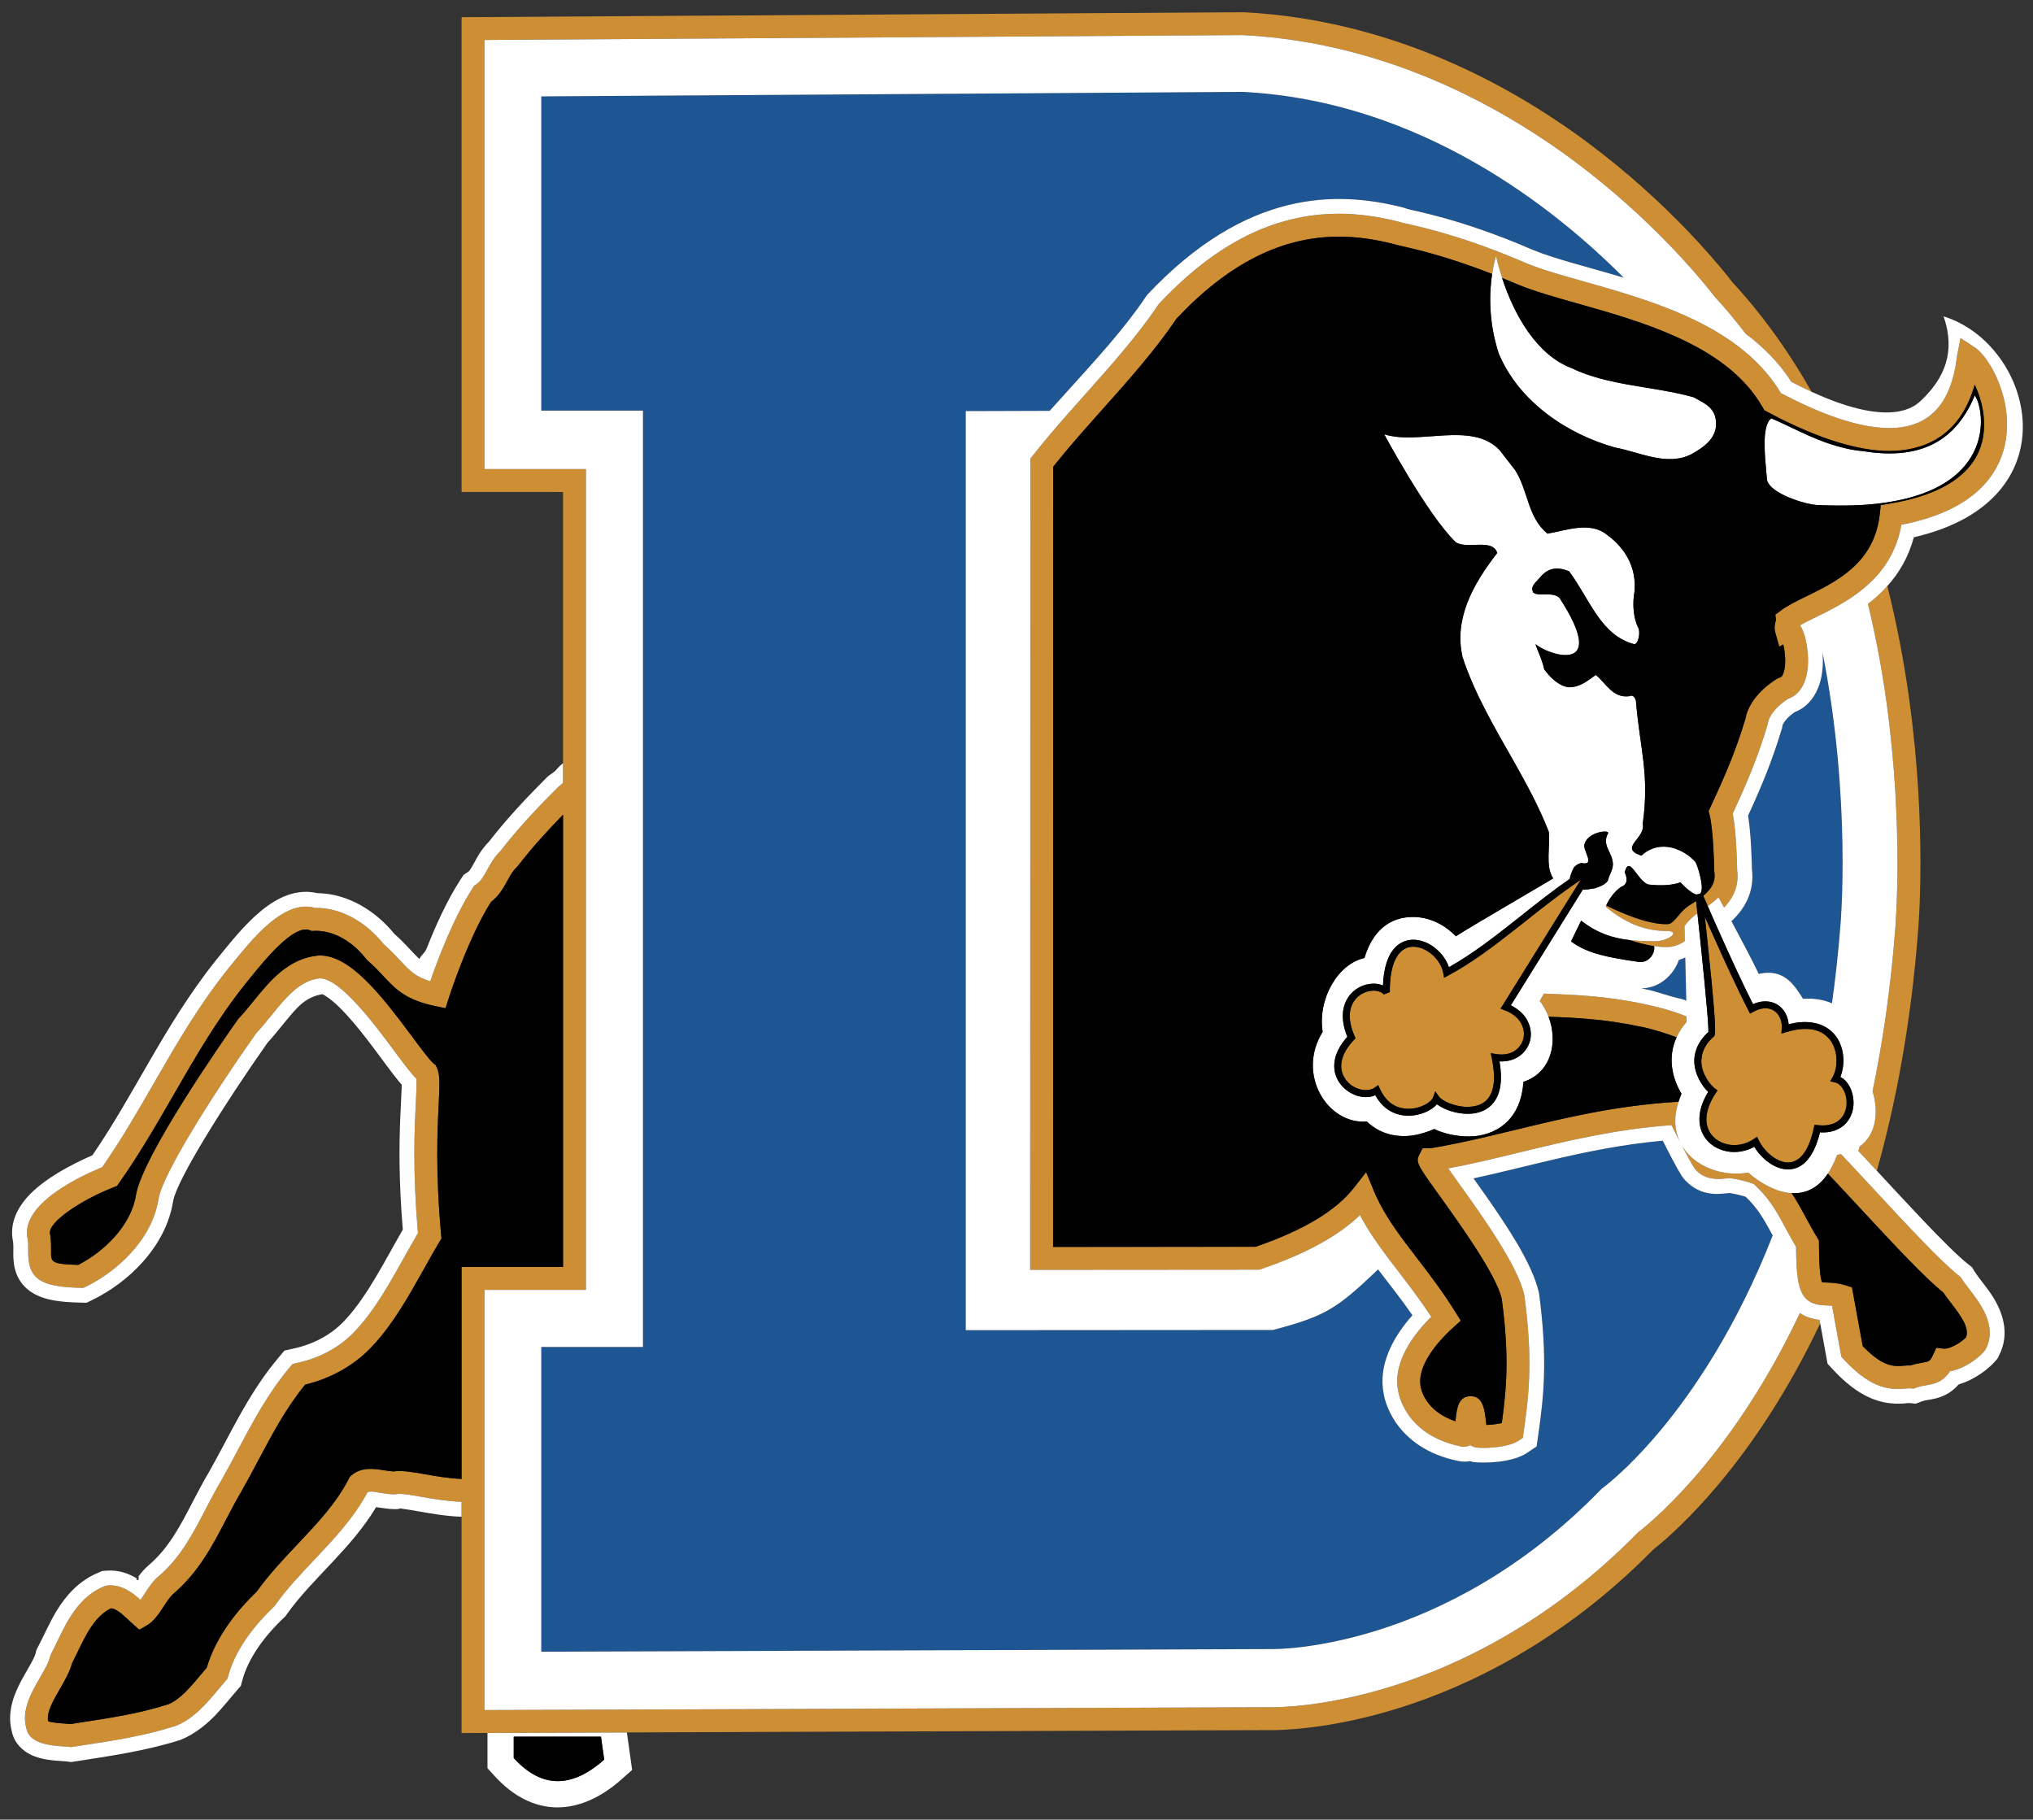 <?xml version="1.0" encoding="utf-8"?>
<!-- Generator: Adobe Illustrator 17.0.0, SVG Export Plug-In . SVG Version: 6.00 Build 0)  -->
<!DOCTYPE svg PUBLIC "-//W3C//DTD SVG 1.1//EN" "http://www.w3.org/Graphics/SVG/1.1/DTD/svg11.dtd">
<svg version="1.1" id="Layer_1" xmlns="http://www.w3.org/2000/svg" xmlns:xlink="http://www.w3.org/1999/xlink" x="0px" y="0px"
	 width="200px" height="179px" viewBox="0 0 200 179" style="enable-background:new 0 0 200 179;" xml:space="preserve">
<rect x="0" y="0" width="200" height="179" fill="#333333" stroke="none"/>
<path id="color2" style="fill:#1E5593;" d="M173.663,120.223c0.25,0.428,0.487,0.865,0.732,1.318
	c-7.051,17.965-16.832,24.917-16.832,24.917c-15.56,16.08-32.362,15.767-32.362,15.767l-71.951,0.26v-16.133v-2.449v-11.393h0.622
	h1.456h7.924v-2.698v-1.454v-1.126v-1.126V73.141v-1.43v-1.396v-1.772V40.397H53.251V9.484l69.01-0.445
	c17.546,0.887,30.798,11.557,37.473,18.276c-3.44-1.034-6.683-1.807-8.936-2.732c-7.372-3.191-11.871-3.838-12.425-4.059
	l-0.318-0.104c-6.587-1.684-15.479-1.762-25.204,8.588l-0.119,0.175c-1.075,1.599-2.279,3.117-3.545,4.6
	c-1.314,1.542-2.689,3.048-4.054,4.563c-0.645,0.715-1.262,1.401-1.871,2.069l-8.255,0.026v90.414l30.226-0.02
	c5.098-1.349,6.224-2.024,10.337-5.956c0.013,0.017,0.029,0.037,0.04,0.054c1.054,1.379,2.199,2.805,3.34,4.451
	c-2.02,2.276-3.38,4.979-2.822,7.765c0.032,0.181,0.1,0.497,0.237,0.898c0.184,0.542,0.497,1.25,1.025,1.996
	c1.099,1.542,2.988,3.052,6.051,3.675c0.37,0.081,0.785,0.101,1.195,0.02c0.115,0.044,0.217,0.071,0.294,0.088
	c1.035,0.13,3.813,0.086,5.275-0.889l0.961-0.641l0.165-1.144c0.544-3.814,0.936-7.429,0.076-13.929
	c-0.317-1.494-1.221-3.311-2.118-4.837c-0.922-1.566-2.053-3.243-3.123-4.768l-1.205-1.696c2.538-0.55,5.1-1.208,7.776-1.833
	c3.353-0.786,6.9-1.518,10.843-1.875c0.598,1.188,1.393,2.731,1.86,3.461l0.248,0.328c1.051,1.183,2.284,1.477,3.336,1.45
	c0.294-0.007,0.831-0.061,1.15-0.092c0.316,0.051,0.849,0.16,1.32,0.299l0.246,0.075
	C172.593,118.552,173.14,119.329,173.663,120.223z M165.429,98.274c0.144,0.029,0.3,0.093,0.462,0.172
	c-0.028-1.256-0.066-2.859-0.1-4.256c-0.2,0.09-0.402,0.181-0.63,0.249l-0.096,0.242c-0.459,1.153-1.728,2.532-3.599,2.548
	l0.465,0.096C162.759,97.461,164.141,98.005,165.429,98.274z M179.292,64.175c0.002,0.019,0.006,0.039,0.007,0.058
	c0.067,0.9,0.036,2.018-0.298,3.06c-0.3,0.934-0.997,2.205-2.447,2.77c-0.778,0.522-1.17,1.11-1.205,1.344l-0.025,0.178
	c-1,3.327-2.035,5.783-3.351,8.647c0.161,1.011,0.245,2.172,0.295,3.067c0.054,0.983,0.077,1.83,0.082,2.168
	c0.278,2.328-0.759,3.983-2.016,5.158c0.91,1.692,2.076,3.898,2.686,5.185c2.591-0.591,3.561,1.243,4.358,2.445
	c1.124-0.071,2.06,0.107,2.846,0.445c0.343-2.463,0.629-5.031,0.836-7.72C181.06,90.979,182.161,78.667,179.292,64.175z"/>
<path id="color1" style="fill:#CE8E34;" d="M178.074,129.651c-0.345-0.106-0.662-0.246-0.946-0.442
	c-0.02-0.015-0.036-0.031-0.055-0.046c-6.311,13.354-13.731,19.862-15.915,21.582l-0.108,0.097
	c-8.744,8.913-17.858,13.075-23.963,14.995c-2.865,0.905-5.711,1.533-8.457,1.869c-1.814,0.221-3.025,0.244-3.462,0.244
	l-0.222-0.002l-77.285,0.28v-19.125v-1.48v-1.122v-1.158v-18.448h3.959h6.025v-0.789V78.031V76.51v-1.518v-1.954V46.144
	l-9.984-0.001V3.932l74.588-0.479c14.906,0.756,26.772,7.776,34.102,13.532c3.281,2.578,6.36,5.424,9.15,8.46
	c1.672,1.822,2.74,3.172,3.187,3.745c1.059,1.15,2.072,2.365,3.045,3.638c1.73,1.297,3.292,2.841,4.499,4.742
	c0.041,0.021,0.078,0.038,0.12,0.06c0.657,0.34,1.272,0.636,1.863,0.908c-2.259-3.993-4.861-7.601-7.807-10.798
	c-0.398-0.519-1.515-1.931-3.248-3.819c-2.872-3.125-6.04-6.055-9.418-8.708c-7.586-5.957-19.881-13.223-35.443-14.011l-76.89,0.491
	v46.703l9.983,0.002v26.668v1.958c-0.101,0.089-0.184,0.16-0.236,0.202l-0.223,0.177c-1.856,1.855-3.836,3.912-5.749,6.377
	c-0.569,0.543-0.924,1.19-1.238,1.764c-0.334,0.609-0.622,1.135-1.091,1.448l-0.191,0.128l-0.125,0.191
	c-1.921,2.922-3.536,7.269-4.21,9.218c-1.464-0.441-2.035-1.052-2.95-2.031c-0.45-0.483-0.959-1.027-1.653-1.638
	c-1.783-2.248-4.297-3.593-6.711-3.544c-0.294-0.086-0.6-0.13-0.912-0.13c-2.717,0-5.362,3.274-7.293,5.664l-0.473,0.583
	c-2.849,3.576-5.056,7.406-7.189,11.111c-1.581,2.743-3.214,5.578-5.092,8.276c-1.958,0.795-8.191,3.626-7.32,7.117
	c0.046,0.392,0.042,0.763,0.037,1.122c-0.03,2.723,1.125,3.538,5.154,3.631l0.272,0.006l0.244-0.119
	c2.898-1.399,6.511-4.508,7.157-8.645c0.398-2.406,5.244-10.112,9.597-16.28c0.523-0.555,1.017-1.165,1.495-1.754
	c1.446-1.781,2.811-3.461,4.78-3.653c2.026,0,5.451,4.623,7.291,7.106c0.924,1.247,1.631,2.2,2.197,2.764
	c0.049,0.429-0.001,1.408-0.048,2.358c-0.127,2.491-0.335,6.629,0.211,12.828c-0.448,0.758-0.895,1.559-1.351,2.374
	c-1.411,2.525-2.871,5.137-4.657,7.072c-1.517,1.695-3.52,2.823-5.955,3.35l-0.376,0.082l-0.247,0.293
	c-2.156,2.555-3.665,5.398-5.125,8.147c-0.538,1.013-1.076,2.027-1.635,3.007c-0.569,0.959-1.074,1.927-1.561,2.866
	c-1.255,2.412-2.441,4.692-4.533,6.507c-0.595,0.463-1.025,1.124-1.442,1.766c-0.13,0.2-0.275,0.423-0.418,0.622
	c-0.834-0.754-1.885-1.535-3.239-1.42l-0.337,0.082c-2.49,1.037-3.63,3.395-4.636,5.475c-0.194,0.402-0.386,0.798-0.583,1.174
	l-0.102,0.279c-0.121,0.547-0.535,1.267-0.974,2.029c-0.867,1.506-1.848,3.209-1.37,4.962c0.273,1.604,2.417,1.748,3.71,1.838
	c0.214,0.013,0.403,0.025,0.546,0.043l0.159,0.02l1.429-0.221c3.029-0.465,5.889-0.904,8.922-1.887
	c1.755-0.721,2.996-2.205,4.196-3.638c0.222-0.265,0.444-0.53,0.668-0.789l0.169-0.196l0.067-0.249
	c0.761-2.829,2.838-5.244,4.447-6.772l0.143-0.165c1.139-1.602,2.533-3.079,3.882-4.507c1.911-2.024,3.885-4.114,5.254-6.664
	c0.437-0.116,0.828,0.01,1.298,0.085c0.434,0.069,0.883,0.139,1.337,0.139l0.249-0.028c0.032-0.008,0.108-0.02,0.256-0.02
	c0.502,0,1.267,0.136,2.153,0.293c1.136,0.201,2.522,0.438,3.942,0.488v1.469v21.28l2.549-0.009l13.715-0.051l63.243-0.23
	l0.252,0.003c0.479,0,1.798-0.026,3.735-0.262c2.883-0.352,5.865-1.01,8.86-1.955c6.339-1.994,15.789-6.305,24.845-15.515
	c2.338-1.853,9.976-8.611,16.458-22.282l-0.065-0.349C178.662,129.806,178.36,129.738,178.074,129.651z M38.71,144.752
	c-0.258-0.01-0.566-0.059-0.888-0.11c-0.44-0.07-0.894-0.141-1.358-0.141c-0.78,0-1.397,0.209-1.887,0.637l-0.162,0.142
	l-0.099,0.192c-1.226,2.395-3.077,4.354-5.035,6.428c-1.377,1.458-2.802,2.966-4.018,4.661c-1.761,1.686-3.989,4.318-4.921,7.492
	c-0.178,0.207-0.352,0.417-0.528,0.627c-1.071,1.28-2.083,2.491-3.243,2.971c-2.779,0.897-5.552,1.322-8.489,1.773l-1.131,0.175
	c-0.148-0.014-0.321-0.027-0.511-0.039c-0.377-0.026-1.314-0.087-1.701-0.234c-0.186-0.85,0.499-2.04,1.163-3.192
	c0.496-0.861,0.967-1.68,1.184-2.51c0.186-0.361,0.368-0.736,0.551-1.118c0.84-1.736,1.707-3.529,3.289-4.291
	c0.532,0.049,1.11,0.587,1.72,1.156c0.151,0.14,0.301,0.281,0.452,0.413l0.598,0.533l0.699-0.391c0.75-0.417,1.25-1.187,1.734-1.932
	c0.314-0.485,0.639-0.984,0.982-1.253c2.463-2.135,3.805-4.714,5.102-7.208c0.473-0.909,0.963-1.85,1.51-2.77
	c0.581-1.017,1.13-2.052,1.679-3.086c1.41-2.656,2.744-5.169,4.619-7.465c2.705-0.66,5.039-2.025,6.76-3.949
	c1.955-2.119,3.48-4.848,4.956-7.487c0.508-0.91,1.006-1.8,1.505-2.632l0.189-0.316l-0.033-0.367
	c-0.573-6.242-0.363-10.394-0.238-12.874c0.096-1.894,0.144-2.846-0.174-3.547l-0.109-0.242l-0.206-0.167
	c-0.391-0.318-1.259-1.488-2.099-2.62c-3.25-4.386-6.179-8.017-9.102-8.017l-0.173,0.006c-2.951,0.286-4.761,2.513-6.356,4.48
	c-0.491,0.603-0.954,1.173-1.437,1.681l-0.104,0.126c-1.562,2.214-9.392,13.449-10.027,17.289c-0.466,2.982-3.144,5.558-5.674,6.857
	c-2.689-0.075-2.687-0.292-2.674-1.345c0.004-0.417,0.01-0.933-0.065-1.51l-0.034-0.163c-0.321-1.126,3.043-3.369,6.265-4.621
	l0.318-0.123l0.196-0.279c2.019-2.864,3.735-5.841,5.394-8.723c2.093-3.632,4.257-7.387,6.991-10.821l0.472-0.582
	c1.468-1.816,4.328-5.347,5.893-4.763l0.216,0.081l0.429-0.016c1.735,0,3.572,1.033,4.914,2.763l0.151,0.16
	c0.648,0.561,1.115,1.061,1.565,1.546c1.172,1.254,2.184,2.338,5.108,2.939l0.994,0.205l0.307-0.966
	c0.019-0.062,1.899-5.943,4.17-9.494c0.796-0.604,1.228-1.392,1.612-2.095c0.279-0.507,0.518-0.946,0.852-1.246l0.137-0.148
	c1.474-1.907,3.001-3.566,4.482-5.086v44.494h-9.983v20.848c-1.229-0.052-2.453-0.258-3.548-0.453
	C40.556,144.802,39.471,144.624,38.71,144.752z M184.219,107.341c0.995-4.795,1.769-10.029,2.214-15.764
	c0.012-0.114,0.885-9.98-0.84-22.466c-0.463-3.353-1.078-6.587-1.828-9.701c0.331-0.251,0.653-0.523,0.972-0.812
	c0.322-0.293,0.632-0.611,0.934-0.946c0.889,3.542,1.615,7.254,2.153,11.152c1.763,12.758,0.893,22.553,0.856,22.963
	c-0.695,8.903-2.151,16.672-4.042,23.41c-0.301-0.323-0.603-0.648-0.908-0.973c-0.301-0.323-0.599-0.644-0.903-0.967
	c0.039-0.148,0.077-0.294,0.117-0.443C184.629,111.582,184.817,109.324,184.219,107.341z M193.703,126.785
	c1.128,1.463,2.833,3.673,1.641,5.941l-0.142,0.209c-0.632,0.735-2.016,1.738-3.356,1.955c-0.735,1.111-1.629,1.261-2.368,1.386
	c-0.321,0.054-0.624,0.104-0.963,0.235l-0.243,0.093l-0.262-0.023c-0.167-0.019-0.36,0.002-0.559,0.017
	c-1.313,0.094-3.196,0.239-6.081-2.882l-0.223-0.241l-0.915-5.023c-0.126-0.014-0.242-0.015-0.361-0.02
	c-0.078-0.003-0.16-0.01-0.236-0.012c-0.356-0.009-0.667-0.047-0.944-0.115c-0.404-0.099-0.729-0.266-0.99-0.517
	c-0.802-0.769-0.997-2.326-1.008-5.125c-0.383-0.642-0.707-1.244-1.02-1.822c-0.205-0.378-0.399-0.739-0.595-1.085
	c-0.629-1.107-1.282-2.083-2.379-3.125l-0.16-0.152c-0.418-0.186-1.489-0.466-2.226-0.57c-0.016-0.002-0.077-0.004-0.139-0.004
	c-0.193,0-0.38,0.023-0.558,0.042c-1.144,0.123-2.102-0.087-2.834-0.912l-0.109-0.143c-0.311-0.491-0.759-1.325-1.196-2.166
	c1.248,2.08,4.036,3.072,6.506,2.621c0.718,0.632,1.608,1.23,2.556,1.617c0.452,0.182,0.915,0.319,1.384,0.381
	c0.11,0.016,0.222,0.02,0.333,0.026c0.533,0.792,0.962,1.584,1.402,2.397c0.338,0.628,0.694,1.286,1.125,1.996l0.164,0.269v0.316
	c0,1.059,0.029,1.824,0.071,2.387c0.065,0.877,0.163,1.255,0.242,1.41c0.089,0.013,0.233,0.017,0.364,0.02
	c0.022,0.001,0.045,0.001,0.065,0.002c0.302,0.008,0.685,0.024,1.119,0.093c0.233,0.038,0.476,0.089,0.74,0.173l0.647,0.206
	l1.054,5.781c2.075,2.155,3.174,1.993,4.046,1.93c0.23-0.017,0.443-0.038,0.65-0.027c0.449-0.15,0.84-0.215,1.163-0.27
	c0.672-0.114,0.759-0.128,1.041-0.732l0.342-0.732l0.803,0.088c0.001,0,0.002,0,0.004,0c0.552,0,1.57-0.553,2.108-1.112
	c0.364-0.898-0.423-2.03-1.482-3.404c-0.268-0.346-0.523-0.678-0.734-0.994c-1.841-1.498-4.607-4.451-7.802-7.893
	c-0.179-0.191-0.352-0.38-0.534-0.575c-0.113-0.122-0.229-0.246-0.342-0.369c-0.29-0.311-0.58-0.624-0.872-0.937
	c-0.6-0.647-1.205-1.297-1.815-1.943c0.202-0.304,0.392-0.65,0.572-1.037c0.118-0.253,0.233-0.513,0.34-0.806
	c0.134-0.018,0.251-0.049,0.378-0.074c0.424,0.449,0.848,0.9,1.269,1.351c0.297,0.319,0.592,0.636,0.887,0.952
	c0.299,0.323,0.597,0.642,0.892,0.96c0.114,0.123,0.231,0.248,0.343,0.371c3.305,3.561,6.428,6.925,8.233,8.352l0.156,0.123
	l0.104,0.171C193.174,126.104,193.428,126.43,193.703,126.785z M197.238,43.741c-0.613,2.851-2.892,6.481-10.185,7.885
	c-0.309,1.739-0.973,3.142-1.831,4.298c-0.28,0.377-0.582,0.727-0.898,1.054c-0.303,0.313-0.62,0.605-0.947,0.877
	c-1.55,1.294-3.297,2.156-4.72,2.851c-0.037,0.018-0.07,0.035-0.106,0.052c-0.553,0.271-1.063,0.52-1.467,0.755
	c0.412,0.632,0.617,1.558,0.718,2.391c0.308,2.516-0.419,4.346-1.9,4.844c-0.853,0.539-1.845,1.47-1.994,2.437l-0.034,0.153
	c-1.012,3.371-2.149,5.958-3.415,8.697c0.36,1.852,0.427,5.005,0.435,5.538c0.21,1.586-0.395,2.775-1.286,3.71
	c-0.331-0.611-0.547-1.007-0.547-1.007c-0.103,0.105-0.211,0.2-0.322,0.295c-0.235,0.204-0.483,0.391-0.738,0.566
	c-0.195-0.449-0.344-0.793-0.441-1.012c0.897-0.747,1.22-1.45,1.094-2.302l-0.012-0.15c-0.014-1.074-0.123-4.156-0.457-5.496
	l-0.097-0.385l0.168-0.361c1.286-2.771,2.433-5.337,3.44-8.672c0.386-2.194,2.514-3.625,3.163-4.014l0.308-0.127
	c0.126-0.032,0.224-0.245,0.271-0.369c0.303-0.806,0.184-2.066-0.011-2.858l-0.389,0.229l-0.394-1.41
	c-0.144-0.526-0.008-0.942,0.066-1.166c0.003-0.01,0.005-0.018,0.008-0.023l-0.068-0.544l0.513-0.393
	c0.643-0.492,1.507-0.913,2.505-1.402c0.105-0.051,0.211-0.104,0.319-0.155c1.601-0.785,3.363-1.694,4.72-3.107
	c0.317-0.33,0.611-0.689,0.876-1.078c0.294-0.432,0.552-0.903,0.763-1.42c0.288-0.703,0.492-1.489,0.586-2.379l0.089-0.858
	l0.851-0.137c5.294-0.855,8.464-3.026,9.162-6.279c0.432-2.006-0.102-4.028-0.765-5.43c-1.503,5.327-5.307,6.523-8.419,6.523
	c-1.521,0-3.23-0.3-5.106-0.875c-0.492-0.152-0.997-0.323-1.515-0.514c-0.52-0.192-1.054-0.405-1.599-0.637
	c-1.204-0.514-2.461-1.116-3.775-1.826l-0.285-0.153l-0.161-0.281c-1.828-3.212-4.991-5.362-8.535-6.955
	c-3.134-1.41-6.564-2.385-9.646-3.254c-2.205-0.622-4.286-1.209-5.888-1.87c-0.545-0.236-1.057-0.444-1.57-0.652
	c-0.152-0.467-0.291-0.93-0.411-1.383c-0.069-0.259-0.131-0.516-0.189-0.768c0,0-0.075,0.229-0.168,0.627
	c-0.068,0.289-0.143,0.668-0.213,1.131c-4.386-1.711-7.417-2.408-8.832-2.729c-0.44-0.099-0.693-0.157-0.876-0.22
	c-1.917-0.486-3.671-0.722-5.364-0.722c-5.627,0-10.848,2.633-15.96,8.051c-2.119,3.137-4.743,6.077-7.282,8.922
	c-0.042,0.048-0.085,0.098-0.129,0.147c-1.601,1.794-3.246,3.642-4.731,5.51l-0.017,76.756l19.925-0.015
	c4.74-1.638,7.908-3.542,9.682-5.813l1.193-1.528l0.737,1.792c0.765,1.863,1.86,3.476,3.132,5.174
	c0.361,0.48,0.727,0.963,1.115,1.465c1.251,1.63,2.544,3.315,3.83,5.381l0.498,0.801l-0.7,0.631
	c-2.38,2.147-3.564,4.284-3.248,5.866c0.028,0.161,0.41,2.395,3.421,3.398c0.003-0.027,0.005-0.053,0.009-0.077
	c0.125-1.161,0.243-2.257,1.315-2.386l0.151-0.01c1.255,0,1.4,1.322,1.539,2.601c0.009,0.072,0.017,0.151,0.027,0.232
	c0.596-0.018,1.152-0.1,1.521-0.19c0.487-3.523,0.734-6.635-0.001-12.179c-0.496-2.338-4.05-7.289-6.173-10.248
	c-0.101-0.141-0.194-0.271-0.287-0.399c-1.871-2.611-2.016-2.871-1.651-3.584l0.315-0.612l0.832-0.015
	c0.828-0.135,1.655-0.295,2.483-0.464c1.872-0.382,3.753-0.834,5.708-1.309c4.914-1.193,9.995-2.426,16.084-2.79l0.078-0.005
	c-0.127,0.397-0.225,0.785-0.275,1.153c-0.143,1.056,0.026,1.982,0.4,2.778c-0.313-0.612-0.604-1.198-0.817-1.629
	c-5.564,0.406-10.326,1.562-14.939,2.682c-2.408,0.585-4.706,1.142-7.032,1.574c0.287,0.409,0.618,0.87,0.932,1.306
	c2.371,3.304,5.953,8.295,6.561,11.182c0.832,6.249,0.493,9.54-0.077,13.518l-0.071,0.499l-0.421,0.279
	c-1.037,0.692-3.168,0.712-3.408,0.712c-0.297,0-0.566-0.016-0.786-0.043c-0.232-0.045-0.417-0.127-0.566-0.237
	c-0.17,0.106-0.381,0.166-0.643,0.166h-0.268l-0.128-0.06c-5.432-1.168-6.032-5.299-6.053-5.475
	c-0.433-2.153,0.719-4.726,3.264-7.249c-1.07-1.636-2.156-3.052-3.212-4.426c-0.326-0.423-0.645-0.841-0.96-1.258
	c-1.053-1.398-2.038-2.789-2.841-4.318c-2.15,2.068-5.348,3.813-9.717,5.306l-0.177,0.061l-22.554,0.017l0.016-79.791l0.24-0.306
	c1.176-1.5,2.447-2.972,3.722-4.414c0.492-0.557,0.983-1.111,1.473-1.658c2.508-2.811,5.101-5.717,7.142-8.755l0.114-0.143
	c5.582-5.94,11.361-8.827,17.666-8.827c1.897,0,3.85,0.263,5.973,0.805l0.138,0.045c0.089,0.028,0.309,0.075,0.628,0.148
	c1.737,0.394,5.804,1.317,11.761,3.896c1.461,0.603,3.482,1.173,5.621,1.777c1.909,0.539,3.945,1.117,5.978,1.81
	c5.273,1.794,10.511,4.375,13.383,9.167c0.215,0.114,0.42,0.212,0.631,0.321c0.615,0.315,1.216,0.607,1.8,0.876
	c0.587,0.268,1.157,0.515,1.712,0.735c2.495,0.991,4.678,1.501,6.506,1.501c3.847,0,6.018-2.224,6.64-6.8
	c0.023-0.173,0.042-0.308,0.059-0.398l0.318-1.66l1.41,0.931C195.767,35.165,198.163,39.432,197.238,43.741z M165.756,91.062
	c-0.012,0.018-0.026,0.031-0.037,0.049c0,0.052,0.013,0.625,0.034,1.468c-0.363,0.255-0.796,0.47-1.363,0.56
	c-0.237,0.021-0.379,0.026-0.522,0.026c-0.369,0-0.753-0.037-1.147-0.093c-0.774-0.112-1.58-0.325-2.38-0.591
	c0.62,0.069,1.263,0.098,1.931,0.107c0.184,0.002,0.364,0.006,0.552,0.006c0.843,0.001,1.602-0.374,1.754-0.666
	c0.097-0.184-0.047-0.337-0.582-0.339c-2.286,0-4.167-0.836-6.035-2.394c0.016-0.037,0.04-0.078,0.057-0.117
	c2.498,1.239,4.715,1.926,6.118,1.825c0.314-0.054,0.529-0.29,0.937-0.776c0.318-0.376,0.676-0.803,1.219-1.124
	c0.205-0.122,0.389-0.24,0.566-0.358c0.043,0.389,0.086,0.787,0.131,1.202C166.536,90.182,166.107,90.56,165.756,91.062z
	 M151.803,98.928c-0.101-0.16-0.207-0.317-0.322-0.467c0.13-0.223,0.269-0.465,0.408-0.715h0.026
	c2.844,0.104,6.068,0.221,9.774,1.015c0.006,0,2.428,0.468,4.232,1.231c0.005,0.275,0.008,0.467,0.005,0.537
	c-0.151,0.174-0.286,0.349-0.412,0.525c-0.233,0.328-0.422,0.656-0.573,0.987c-1.095-0.414-2.767-0.926-3.66-1.065
	c-3.359-0.718-6.31-0.86-8.937-0.959C152.2,99.64,152.019,99.274,151.803,98.928z M147.841,98.874l-0.222,0.356l0.391,0.146
	c1.634,0.609,2.033,1.831,1.877,2.692c-0.156,0.868-1.02,1.905-2.74,1.617l-0.495-0.082l0.104,0.491
	c0.391,1.844,0.262,3.183-0.382,3.977c-0.478,0.59-1.168,0.763-1.741,0.8c-0.084,0.006-0.173,0.017-0.249,0.017
	c-1.27,0-2.532-0.601-2.811-1l-0.376-0.537l-0.226,0.616c-0.167,0.45-1.189,1.107-2.413,1.107c-0.874,0-2.07-0.339-2.8-1.95
	l-0.173-0.383l-0.339,0.245c-0.793,0.57-2.52,0.157-3.124-1.249c-0.44-1.026-0.058-2.247,1.072-3.435l0.158-0.165l-0.091-0.209
	c-0.765-1.747-0.463-2.824-0.074-3.42c0.419-0.642,1.181-1.055,1.942-1.055c0.427,0,0.793,0.134,1.002,0.373l0.598-0.231
	c-0.026-2.357,0.549-3.438,1.033-3.93c0.351-0.353,0.779-0.533,1.269-0.533c1.299,0,2.704,1.233,2.948,2.588l0.083,0.464
	l0.414-0.223c2.298-1.232,4.491-2.892,6.621-4.57c0.361-0.284,0.723-0.568,1.08-0.851c1.427-1.134,2.889-2.287,4.384-3.339
	c0.315-0.222,0.631-0.445,0.949-0.656c-0.166,0.264-0.357,0.573-0.56,0.898c-0.195,0.313-0.406,0.65-0.629,1.007
	c-0.179,0.288-0.364,0.586-0.555,0.895c-0.28,0.449-0.569,0.909-0.865,1.386c-0.414,0.666-0.839,1.351-1.259,2.027
	C149.762,95.784,147.995,98.623,147.841,98.874z M168.711,100.678c-0.016-0.376-0.048-0.866-0.098-1.506
	c-0.003-0.041-0.006-0.082-0.009-0.126c-0.113-1.396-0.312-3.48-0.644-6.59c-0.057-0.542-0.119-1.117-0.184-1.724
	c-0.021-0.181-0.037-0.354-0.059-0.541c0.062,0.139,0.133,0.302,0.201,0.451c0.184,0.419,0.385,0.869,0.599,1.349
	c1.072,2.398,2.445,5.391,3.488,7.409l0.163,0.315l0.309-0.173c0.912-0.51,1.783-0.459,2.323,0.12
	c0.347,0.375,0.524,0.928,0.482,1.522l-0.035,0.498l0.477-0.146c0.688-0.211,1.324-0.318,1.89-0.318c1.01,0,1.671,0.337,2.109,0.745
	c0.213,0.199,0.379,0.413,0.496,0.616c0.654,1.126,0.519,2.589,0.061,3.393l-0.234,0.41l0.462,0.095
	c0.718,0.149,1.252,1.221,1.141,2.297c-0.048,0.465-0.314,1.413-1.357,1.784c-0.381,0.136-0.857,0.2-1.474,0.129l-0.31-0.037
	l-0.028,0.132l-0.038,0.176c-0.084,0.404-0.187,0.761-0.3,1.096c-0.142,0.43-0.306,0.802-0.491,1.112
	c-0.2,0.337-0.424,0.603-0.669,0.797c-0.322,0.254-0.678,0.395-1.072,0.395c-1.149,0-2.367-1.105-2.884-2.171l-0.172-0.357
	l-0.328,0.222c-0.577,0.388-1.239,0.594-1.914,0.594c-1.067,0-2.006-0.515-2.453-1.346c-0.539-1.004-0.317-2.338,0.625-3.759
	l0.178-0.267l-0.254-0.194c-0.503-0.384-1.311-1.449-1.341-2.676c-0.003-0.123,0.025-0.242,0.037-0.362
	c0.044-0.408,0.18-0.796,0.405-1.159c0.187-0.303,0.425-0.594,0.733-0.861c0.014-0.011,0.024-0.024,0.035-0.035
	C168.672,101.922,168.763,101.856,168.711,100.678z"/>
<path id="fill" style="fill:#FFFFFF;" d="M47.957,170.481v3.461l0.671,0.739c3.767,4.15,8.369,4.044,12.525,0.352l1.035-0.917
	l-0.516-3.686L47.957,170.481z M50.54,172.944v-2.103h8.583l0.316,2.261C56.207,175.972,53.241,175.92,50.54,172.944z
	 M47.944,85.544c-0.334,0.609-0.622,1.135-1.091,1.448l-0.191,0.128l-0.125,0.191c-1.921,2.922-3.536,7.269-4.21,9.218
	c-1.464-0.441-2.035-1.052-2.95-2.031c-0.45-0.483-0.959-1.027-1.653-1.638c-1.783-2.248-4.297-3.593-6.711-3.544
	c-0.294-0.086-0.6-0.13-0.912-0.13c-2.717,0-5.362,3.274-7.293,5.664l-0.473,0.583c-2.849,3.576-5.056,7.406-7.189,11.111
	c-1.581,2.743-3.214,5.578-5.092,8.276c-1.958,0.795-8.191,3.626-7.32,7.117c0.046,0.392,0.042,0.763,0.037,1.122
	c-0.03,2.723,1.125,3.538,5.154,3.631l0.272,0.006l0.244-0.119c2.898-1.399,6.511-4.508,7.157-8.645
	c0.398-2.406,5.244-10.112,9.597-16.28c0.523-0.555,1.017-1.165,1.495-1.754c1.446-1.781,2.811-3.461,4.78-3.653
	c2.026,0,5.451,4.623,7.291,7.106c0.924,1.247,1.631,2.2,2.197,2.764c0.049,0.429-0.001,1.408-0.048,2.358
	c-0.127,2.491-0.335,6.629,0.211,12.828c-0.448,0.758-0.895,1.559-1.351,2.374c-1.411,2.525-2.871,5.137-4.657,7.072
	c-1.517,1.695-3.52,2.823-5.955,3.35l-0.376,0.082l-0.247,0.293c-2.156,2.555-3.665,5.398-5.125,8.147
	c-0.538,1.013-1.076,2.027-1.635,3.007c-0.569,0.959-1.074,1.927-1.561,2.866c-1.255,2.412-2.441,4.692-4.533,6.507
	c-0.595,0.463-1.025,1.124-1.442,1.766c-0.13,0.2-0.275,0.423-0.418,0.622c-0.834-0.754-1.885-1.535-3.239-1.42l-0.337,0.082
	c-2.49,1.037-3.63,3.395-4.636,5.475c-0.194,0.402-0.386,0.798-0.583,1.174l-0.102,0.279c-0.121,0.547-0.535,1.267-0.974,2.029
	c-0.867,1.506-1.848,3.209-1.37,4.962c0.273,1.604,2.417,1.748,3.71,1.838c0.214,0.013,0.403,0.025,0.546,0.043l0.159,0.02
	l1.429-0.221c3.029-0.465,5.889-0.904,8.922-1.887c1.755-0.721,2.996-2.205,4.196-3.638c0.222-0.265,0.444-0.53,0.668-0.789
	l0.169-0.196l0.067-0.249c0.761-2.829,2.838-5.244,4.447-6.772l0.143-0.165c1.139-1.602,2.533-3.079,3.882-4.507
	c1.911-2.024,3.885-4.114,5.254-6.664c0.437-0.116,0.828,0.01,1.298,0.085c0.434,0.069,0.883,0.139,1.337,0.139l0.249-0.028
	c0.032-0.008,0.108-0.02,0.256-0.02c0.502,0,1.267,0.136,2.153,0.293c1.136,0.201,2.522,0.438,3.942,0.488v1.469
	c-0.003,0-0.005,0-0.007,0c-1.532-0.051-3.04-0.317-4.321-0.546c-0.525-0.094-1.001-0.179-1.414-0.223
	c-0.117-0.013-0.212-0.059-0.287-0.041l-0.283,0.064h-0.29c-0.562,0-1.192-0.117-1.804-0.199c-1.213,2.02-2.729,3.728-4.16,5.259
	c-0.823,0.884-1.665,1.756-2.48,2.656c-0.755,0.837-1.485,1.695-2.141,2.619l-0.144,0.204l-0.182,0.172
	c-1.938,1.841-3.476,3.985-4.045,6.096l-0.154,0.574l-0.388,0.447c-0.718,0.827-1.411,1.707-2.155,2.479
	c-0.823,0.854-1.977,1.809-3.35,2.376c-3.408,1.098-6.91,1.586-10.43,2.139l-0.359,0.055l-0.36-0.046
	c-0.446-0.055-1.286-0.073-2.028-0.195c-0.44-0.075-1.092-0.212-1.705-0.535c-0.58-0.304-1.515-0.997-1.765-2.274
	c-0.277-1.069-0.152-2.077,0.076-2.892c0.236-0.843,0.62-1.616,0.953-2.231c0.306-0.561,0.643-1.117,0.931-1.649
	c0.269-0.494,0.361-0.745,0.385-0.854l0.074-0.335l0.159-0.305c0.61-1.164,1.172-2.492,1.907-3.671
	c0.843-1.351,2.076-2.829,4.04-3.647l0.374-0.157l0.405-0.035c1.254-0.103,2.272,0.315,3.015,0.773
	c-0.182,0.256,0.169,0.107,0.169,0.107l-0.01-0.328c0.247-0.335,0.594-0.755,1.044-1.128c1.282-1.112,2.201-2.41,3.071-3.935
	c0.951-1.668,1.758-3.414,2.771-5.119c1.045-1.833,1.983-3.717,3.015-5.564c1.078-1.927,2.305-3.914,3.885-5.786l0.567-0.671
	l0.859-0.189c1.998-0.433,3.82-1.376,5.193-2.911c1.079-1.17,2.088-2.686,3.085-4.383c0.876-1.484,1.692-3.012,2.505-4.414
	c-0.409-4.885-0.354-8.456-0.251-10.971c0.052-1.271,0.117-2.262,0.137-3.005l0.006-0.278l-0.353-0.419
	c-0.33-0.406-0.709-0.904-1.124-1.461c-0.763-1.023-1.661-2.261-2.621-3.453c-0.949-1.177-1.868-2.195-2.704-2.894
	c-0.414-0.342-0.746-0.561-0.996-0.682c-0.697,0.11-1.591,0.425-2.44,1.305c-1.046,1.084-1.959,2.385-2.958,3.463
	c-4.198,5.961-8.952,13.535-9.293,15.6c-0.715,4.507-4.453,8.025-7.961,9.72l-0.56,0.27l-0.623-0.015
	c-1.343-0.031-2.497-0.138-3.431-0.414c-0.995-0.292-2.034-0.864-2.645-2.004c-0.357-0.662-0.505-1.452-0.502-2.408
	c0.001-0.333,0.026-0.71-0.017-1.132c-0.425-1.893,0.539-3.444,1.33-4.349c0.866-0.992,2.02-1.805,3.024-2.421
	c1.294-0.79,2.636-1.416,3.445-1.768c2.04-2.975,3.752-6.042,5.513-9.083c1.924-3.327,3.987-6.771,6.602-10.053
	c0.483-0.592,1.061-1.323,1.68-2.05c0.637-0.752,1.372-1.57,2.16-2.298c0.771-0.71,1.706-1.441,2.755-1.911
	c0.939-0.421,2.132-0.699,3.401-0.393c3.127,0.036,5.842,1.856,7.579,3.991c0.597,0.532,1.068,1.022,1.49,1.472l0.564,0.598
	c0.142,0.149,0.284,0.29,0.433,0.423c0.138-0.372,0.523-0.584,0.689-1.004c0.815-2.064,1.996-4.751,3.362-6.831l0.289-0.438
	l0.438-0.293c0.067-0.043,0.184-0.146,0.521-0.752c0.198-0.358,0.391-0.717,0.606-1.058c0.227-0.356,0.525-0.768,0.922-1.161
	c1.859-2.388,3.811-4.44,5.805-6.435l0.671-0.484c0.179-0.155,0.238-0.295,0.519-0.549c0.093-0.084,0.199-0.18,0.3-0.273v1.958
	c-0.101,0.089-0.184,0.16-0.236,0.202l-0.223,0.177c-1.856,1.855-3.836,3.912-5.749,6.377C48.614,84.322,48.259,84.97,47.944,85.544
	z M194.237,125.052l-0.24-0.389l-0.358-0.285c-1.017-0.805-2.558-2.335-4.499-4.381c-1.388-1.463-2.919-3.118-4.501-4.821
	c-0.301-0.323-0.603-0.648-0.908-0.973c-0.301-0.323-0.599-0.644-0.903-0.967c0.039-0.148,0.077-0.294,0.117-0.443
	c1.684-1.212,1.873-3.47,1.274-5.453c0.995-4.795,1.769-10.029,2.214-15.764c0.012-0.114,0.885-9.98-0.84-22.466
	c-0.463-3.353-1.078-6.587-1.828-9.701c0.331-0.251,0.653-0.523,0.972-0.812c0.322-0.293,0.632-0.611,0.934-0.946
	c1.128-1.256,2.082-2.816,2.601-4.795c15.904-3.655,11.709-19.027,2.932-21.735c0.874,2.541,0.862,5.435-2.316,8.375
	c-1.01,0.933-3.671,2.256-10.673-0.959c-0.591-0.273-1.206-0.569-1.863-0.908c-0.041-0.021-0.078-0.039-0.12-0.06
	c-1.208-1.9-2.77-3.445-4.499-4.742c-0.973-1.272-1.987-2.488-3.045-3.638c-0.446-0.573-1.515-1.923-3.187-3.745
	c-2.789-3.036-5.869-5.882-9.15-8.46c-7.33-5.756-19.196-12.775-34.102-13.532L47.661,3.932v42.211l9.984,0.001v26.894v1.954v1.518
	v1.521v48.073v0.789H51.62h-3.959v18.448v1.158v1.122v1.48v19.125l77.285-0.28l0.222,0.002c0.438,0,1.648-0.024,3.462-0.244
	c2.746-0.336,5.592-0.964,8.457-1.869c6.105-1.92,15.219-6.082,23.963-14.995l0.108-0.097c2.184-1.72,9.604-8.228,15.915-21.582
	c0.019,0.015,0.035,0.031,0.055,0.046c0.284,0.196,0.6,0.337,0.946,0.442c0.286,0.087,0.588,0.155,0.927,0.189l0.065,0.349
	l0.723,3.963l0.511,0.553c1.778,1.922,3.401,2.904,5.034,3.242c0.786,0.164,1.452,0.15,1.921,0.124
	c0.231-0.013,0.432-0.058,0.62-0.04l0.598,0.055l0.563-0.215c0.184-0.071,0.35-0.102,0.5-0.13c0.388-0.067,0.738-0.125,1.06-0.217
	c0.838-0.238,1.529-0.677,2.091-1.335c1.578-0.446,2.975-1.553,3.621-2.308l0.189-0.22l0.134-0.258
	c1.211-2.302,0.238-4.478-0.482-5.679C195.54,126.708,194.68,125.773,194.237,125.052z M172.35,85.466
	c-0.005-0.339-0.028-1.185-0.082-2.168c-0.05-0.895-0.134-2.056-0.295-3.067c1.317-2.865,2.352-5.32,3.351-8.647l0.025-0.178
	c0.035-0.234,0.427-0.822,1.205-1.344c1.45-0.564,2.147-1.836,2.447-2.77c0.335-1.041,0.365-2.159,0.298-3.06
	c-0.001-0.019-0.005-0.039-0.007-0.058c2.869,14.492,1.768,26.804,1.768,26.804c-0.207,2.689-0.492,5.257-0.836,7.72
	c-0.786-0.338-1.722-0.516-2.846-0.445c-0.797-1.202-1.767-3.036-4.358-2.445c-0.61-1.287-1.776-3.493-2.686-5.185
	C171.59,89.45,172.627,87.795,172.35,85.466z M175.202,38.674c0.215,0.114,0.42,0.212,0.631,0.321
	c0.615,0.315,1.216,0.607,1.8,0.876c0.587,0.268,1.157,0.515,1.712,0.735c2.495,0.991,4.678,1.501,6.506,1.501
	c3.847,0,6.018-2.224,6.64-6.8c0.023-0.173,0.042-0.308,0.059-0.398l0.318-1.66l1.41,0.931c1.49,0.985,3.886,5.251,2.961,9.56
	c-0.613,2.851-2.892,6.481-10.185,7.885c-0.309,1.739-0.973,3.142-1.831,4.298c-0.28,0.377-0.582,0.727-0.898,1.054
	c-0.303,0.313-0.62,0.605-0.947,0.877c-1.55,1.294-3.297,2.156-4.72,2.851c-0.037,0.018-0.07,0.035-0.106,0.052
	c-0.553,0.271-1.063,0.52-1.467,0.755c0.412,0.632,0.617,1.558,0.718,2.391c0.308,2.516-0.419,4.346-1.9,4.844
	c-0.853,0.539-1.845,1.47-1.994,2.437l-0.034,0.153c-1.012,3.371-2.149,5.958-3.415,8.697c0.36,1.852,0.427,5.005,0.435,5.538
	c0.21,1.586-0.395,2.775-1.286,3.71c-0.331-0.611-0.547-1.007-0.547-1.007c-0.103,0.105-0.211,0.2-0.322,0.295
	c-0.235,0.204-0.483,0.391-0.738,0.566c0.01,0.019,0.019,0.04,0.026,0.058c0.137,0.312,0.291,0.663,0.464,1.055
	c0.185,0.418,0.388,0.878,0.605,1.362c1.023,2.288,2.331,5.149,3.362,7.174c1.072-0.485,2.16-0.32,2.842,0.412
	c0.379,0.407,0.61,0.959,0.66,1.561c1.588-0.4,2.926-0.228,3.881,0.438c0.387,0.269,0.719,0.61,0.967,1.04
	c0.701,1.209,0.654,2.698,0.24,3.712c0.936,0.467,1.393,1.781,1.279,2.894c-0.09,0.875-0.564,1.785-1.533,2.247
	c-0.459,0.22-1.023,0.345-1.726,0.306c-0.008-0.001-0.016,0-0.024,0c-0.109,0.462-0.239,0.851-0.375,1.207
	c-0.164,0.424-0.344,0.778-0.536,1.071c-0.446,0.687-0.951,1.064-1.442,1.232c-0.271,0.096-0.539,0.136-0.786,0.136
	c-1.341,0-2.648-1.095-3.321-2.227c-0.61,0.338-1.287,0.514-1.976,0.514c-1.321,0-2.491-0.655-3.056-1.707
	c-0.37-0.688-0.777-2.129,0.495-4.207c-0.603-0.577-1.337-1.699-1.369-2.997c-0.007-0.332,0.045-0.648,0.13-0.958
	c0.103-0.387,0.28-0.756,0.525-1.106c0.203-0.29,0.437-0.573,0.735-0.836c0.01-0.22-0.022-0.751-0.077-1.477
	c-0.014-0.169-0.026-0.342-0.042-0.532c-0.135-1.627-0.367-3.984-0.614-6.37c-0.068-0.65-0.135-1.302-0.204-1.942
	c-0.046-0.443-0.094-0.881-0.14-1.307c-0.001-0.015-0.004-0.029-0.005-0.045c-0.454,0.336-0.883,0.714-1.234,1.216
	c-0.012,0.018-0.026,0.031-0.037,0.049c0,0.052,0.013,0.625,0.034,1.468c-0.363,0.255-0.796,0.47-1.363,0.56
	c-0.237,0.021-0.379,0.026-0.522,0.026c-0.369,0-0.753-0.037-1.147-0.093c0.16,0.679-0.53,1.699-1.499,1.558
	c-3.033-0.444-5.066-0.821-6.67-2.019c0.353-0.715,0.691-1.409,0.999-2.047c1.597,1.254,3.128,1.733,4.791,1.917
	c0.62,0.069,1.263,0.098,1.931,0.107c0.184,0.002,0.364,0.006,0.552,0.006c0.843,0.001,1.602-0.374,1.754-0.666
	c0.097-0.184-0.047-0.337-0.582-0.339c-2.286,0-4.167-0.836-6.035-2.394c0.016-0.037,0.04-0.078,0.057-0.117
	c0.278-0.619,0.724-1.296,1.455-1.83c0.486-0.144,0.753-0.623,0.363-1.429c0.449-1.792,1.223,0.823,2.314,1.195
	c1.422,0.165,2.444,0.046,3.166-0.208c0.76,0.789,1.257,1.126,1.583,1.197l0.38-0.101c0.46-0.562-0.337-2.922-0.501-3.128
	c-1.102-1.211-3.434-2.312-5.3-0.597c-2.312-0.771,0.463-1.699,0.132-3.132c0.689-4.911-0.295-7.474-0.66-12.002
	c0-0.22-0.221-0.771-0.661-0.551c-1.651,0.221-2.311-1.321-3.303-2.091c-0.77,0.55-1.542,1.211-2.642,1.211
	c-0.991-0.11-1.873-0.991-2.422-1.762c-0.221-1.102-1.098-2.749-0.767-2.419c1.092,0.963,7.263,3.078,2.269-4.604
	c-0.659-0.661-2.04-0.095-2.59-0.535c-0.331-0.661,0.317-1.031,0.756-1.582c0.772-0.881,1.671-0.952,2.772-0.512
	c2.073,2.809,3.104,6.294,6.408,7.175c0.44,0,0.62-1.267,0.4-1.598c-0.441-0.881-0.549-2.092-0.441-3.083
	c0.441-2.532-0.675-4.665-2.656-6.096c-1.652-1.321-3.967-0.424-5.838-0.094c-1.983-1.651-1.856-4.16-3.178-6.252l-1.541-1.982
	c-2.752-2.863-7.928-0.446-11.342-1.547c0,0,4.275,7.965,7.029,10.609c1.1,0.771,3.61-0.422,4.094,1.069
	c-1.192,1.533-2.294,3.183-2.962,4.949c-0.631,1.66-0.879,3.424-0.453,5.291c1.197,3.658,3.197,6.995,5.104,10.375
	c1.25,2.216,2.461,4.449,3.377,6.804c0.18,1.353-0.38,3.371,0.441,4.6c-0.967,0.57-2.166,1.273-3.389,1.994
	c-2.689,1.58-5.489,3.232-6.19,3.695c-1.055-1.098-2.494-1.837-4.006-1.895c-2.674-0.101-4.278,1.618-4.987,4.031
	c-2.593,0.577-4.62,3.98-4.113,7.27c-2.613,4.203,0.515,9.138,4.349,8.817c1.303,1.255,2.965,1.588,4.485,1.373
	c0.829-0.121,1.571-0.387,2.137-0.633c0.754,0.355,1.613,0.578,2.468,0.676c0.68,0.077,1.359,0.079,1.977-0.033
	c2.672-0.489,4.168-2.467,4.332-5.283c2.745-0.899,3.434-3.902,2.476-6.411c-0.144-0.377-0.326-0.743-0.542-1.089
	c-0.101-0.16-0.207-0.317-0.322-0.467c0.13-0.223,0.269-0.465,0.408-0.715h0.026c2.844,0.104,6.068,0.221,9.774,1.015
	c0.006,0,2.428,0.468,4.232,1.231c0.005,0.275,0.008,0.467,0.005,0.537c-0.151,0.174-0.286,0.349-0.412,0.525
	c-0.233,0.328-0.422,0.656-0.573,0.987c-0.945,2.063-0.376,4.128,0.482,5.556c-0.119,0.268-0.204,0.528-0.288,0.785
	c-0.127,0.397-0.225,0.785-0.275,1.153c-0.143,1.056,0.026,1.982,0.4,2.778c-0.313-0.612-0.604-1.198-0.817-1.629
	c-5.564,0.406-10.326,1.562-14.939,2.682c-2.408,0.585-4.706,1.142-7.032,1.574c0.287,0.409,0.618,0.87,0.932,1.306
	c2.371,3.304,5.953,8.295,6.561,11.182c0.832,6.249,0.493,9.54-0.077,13.518l-0.071,0.499l-0.421,0.279
	c-1.037,0.692-3.168,0.712-3.408,0.712c-0.297,0-0.566-0.016-0.786-0.043c-0.232-0.045-0.417-0.127-0.566-0.237
	c-0.17,0.106-0.381,0.166-0.643,0.166h-0.268l-0.128-0.06c-5.432-1.168-6.032-5.299-6.053-5.475
	c-0.433-2.153,0.719-4.726,3.264-7.249c-1.07-1.636-2.156-3.052-3.212-4.426c-0.326-0.423-0.645-0.841-0.96-1.258
	c-1.053-1.398-2.038-2.789-2.841-4.318c-2.15,2.068-5.348,3.813-9.717,5.306l-0.177,0.061l-22.554,0.017l0.016-79.791l0.24-0.306
	c1.176-1.5,2.447-2.972,3.722-4.414c0.492-0.557,0.983-1.111,1.473-1.658c2.508-2.811,5.101-5.717,7.142-8.755l0.114-0.143
	c5.582-5.94,11.361-8.827,17.666-8.827c1.897,0,3.85,0.263,5.973,0.805l0.138,0.045c0.089,0.028,0.309,0.075,0.628,0.148
	c1.737,0.394,5.804,1.317,11.761,3.896c1.461,0.603,3.482,1.173,5.621,1.777c1.909,0.539,3.945,1.117,5.978,1.81
	C167.092,31.301,172.33,33.882,175.202,38.674z M165.891,98.445c-0.162-0.078-0.318-0.142-0.462-0.172
	c-1.288-0.269-2.67-0.812-3.498-0.949l-0.465-0.096c1.871-0.016,3.139-1.395,3.599-2.548l0.096-0.242
	c0.228-0.068,0.43-0.159,0.63-0.249C165.825,95.586,165.864,97.189,165.891,98.445z M150.561,102.19
	c-0.208,1.15-1.239,2.308-3.045,2.224c0.316,1.824,0.112,3.199-0.609,4.087c-0.567,0.701-1.44,1.07-2.522,1.07
	c-0.002,0-0.003,0-0.004,0c-1.179-0.002-2.382-0.447-3.022-0.944c-0.54,0.646-1.687,1.13-2.8,1.13c-0.83,0-2.314-0.272-3.258-2.017
	c-0.278,0.124-0.592,0.189-0.925,0.189c-1.191,0-2.403-0.809-2.883-1.924c-0.31-0.727-0.574-2.198,1.055-4.01
	c-0.776-1.91-0.398-3.151,0.067-3.863c0.551-0.843,1.515-1.366,2.516-1.366c0.341,0,0.654,0.063,0.924,0.18
	c0.064-1.741,0.474-3.006,1.222-3.763c0.478-0.483,1.084-0.738,1.756-0.738c1.48,0,3.013,1.219,3.506,2.703
	c2.303-1.291,4.521-3.013,6.676-4.72c0.179-0.142,0.36-0.284,0.538-0.425c1.519-1.207,3.077-2.434,4.676-3.545
	c0.049-0.298,0.162-0.65,0.402-1.116c0.172-0.205,0.396-0.367,0.723-0.445c1.543,0.331,0.017-1.366,0.347-1.915
	c0.33-1.102,2.312-1.377,2.312-1.047c-0.66,1.213,0.338,1.809,0.448,2.911c0.088,0.704-0.391,1.243-0.475,1.768
	c-0.191,0.347-0.719,0.588-1.307,0.776c-0.425,0.074-0.821,0.124-1.173,0.135c-0.046,0.073-0.088,0.141-0.136,0.217
	c-0.301,0.485-0.643,1.032-1.012,1.627c-0.392,0.63-0.812,1.305-1.252,2.009c-1.505,2.42-3.196,5.139-4.492,7.225
	c-0.059,0.094-0.124,0.197-0.181,0.29c0.125,0.059,0.231,0.129,0.34,0.194c0.71,0.423,1.167,0.981,1.408,1.571
	C150.591,101.175,150.648,101.708,150.561,102.19z M157.564,146.457c-15.56,16.08-32.362,15.767-32.362,15.767l-71.951,0.26v-16.133
	v-2.449v-11.393h0.622h1.456h7.924v-2.698v-1.454v-1.126v-1.126V73.141v-1.43v-1.396v-1.772V40.397H53.251V9.484l69.01-0.445
	c17.546,0.887,30.798,11.557,37.473,18.276c-3.44-1.034-6.683-1.807-8.936-2.732c-7.372-3.191-11.871-3.838-12.425-4.059
	l-0.318-0.104c-6.587-1.684-15.479-1.762-25.204,8.588l-0.119,0.175c-1.075,1.599-2.279,3.117-3.545,4.6
	c-1.314,1.542-2.689,3.048-4.054,4.563c-0.645,0.715-1.262,1.401-1.871,2.069l-8.255,0.026v90.414l30.226-0.02
	c5.098-1.349,6.224-2.024,10.337-5.956c0.013,0.017,0.029,0.037,0.04,0.054c1.054,1.379,2.199,2.805,3.34,4.451
	c-2.02,2.276-3.38,4.979-2.822,7.765c0.032,0.181,0.1,0.497,0.237,0.898c0.184,0.542,0.497,1.25,1.025,1.996
	c1.099,1.542,2.988,3.052,6.051,3.675c0.37,0.081,0.785,0.101,1.195,0.02c0.115,0.044,0.217,0.071,0.294,0.088
	c1.035,0.13,3.813,0.086,5.275-0.889l0.961-0.641l0.165-1.144c0.544-3.814,0.936-7.429,0.076-13.929
	c-0.317-1.494-1.221-3.311-2.118-4.837c-0.922-1.566-2.053-3.243-3.123-4.768l-1.205-1.696c2.538-0.55,5.1-1.208,7.776-1.833
	c3.353-0.786,6.9-1.518,10.843-1.875c0.598,1.188,1.393,2.731,1.86,3.461l0.248,0.328c1.051,1.183,2.284,1.477,3.336,1.45
	c0.294-0.007,0.831-0.061,1.15-0.092c0.316,0.051,0.849,0.16,1.32,0.299l0.246,0.075c0.851,0.815,1.398,1.592,1.921,2.486
	c0.25,0.428,0.487,0.865,0.732,1.318C167.344,139.505,157.564,146.457,157.564,146.457z M195.344,132.726l-0.142,0.209
	c-0.632,0.735-2.016,1.738-3.356,1.955c-0.735,1.111-1.629,1.261-2.368,1.386c-0.321,0.054-0.624,0.104-0.963,0.235l-0.243,0.093
	l-0.262-0.023c-0.167-0.019-0.36,0.002-0.559,0.017c-1.313,0.094-3.196,0.239-6.081-2.882l-0.223-0.241l-0.915-5.023
	c-0.126-0.014-0.242-0.015-0.361-0.02c-0.078-0.003-0.16-0.01-0.236-0.012c-0.356-0.009-0.667-0.047-0.944-0.115
	c-0.404-0.099-0.729-0.266-0.99-0.517c-0.802-0.769-0.997-2.326-1.008-5.125c-0.383-0.642-0.707-1.244-1.02-1.822
	c-0.205-0.378-0.399-0.739-0.595-1.085c-0.629-1.107-1.282-2.083-2.379-3.125l-0.16-0.152c-0.418-0.186-1.489-0.466-2.226-0.57
	c-0.016-0.002-0.077-0.004-0.139-0.004c-0.193,0-0.38,0.023-0.558,0.042c-1.144,0.123-2.102-0.087-2.834-0.912l-0.109-0.143
	c-0.311-0.491-0.759-1.325-1.196-2.166c1.248,2.08,4.036,3.072,6.506,2.621c0.718,0.632,1.608,1.23,2.556,1.617
	c0.452,0.182,0.915,0.319,1.384,0.381c0.11,0.016,0.222,0.02,0.333,0.026c1.285,0.078,2.558-0.416,3.568-1.92
	c0.202-0.304,0.392-0.65,0.572-1.037c0.118-0.253,0.233-0.513,0.34-0.806c0.134-0.018,0.251-0.049,0.378-0.074
	c0.424,0.449,0.848,0.9,1.269,1.351c0.297,0.319,0.592,0.636,0.887,0.952c0.299,0.323,0.597,0.642,0.892,0.96
	c0.114,0.123,0.231,0.248,0.343,0.371c3.305,3.561,6.428,6.925,8.233,8.352l0.156,0.123l0.104,0.171
	c0.18,0.289,0.434,0.615,0.708,0.97C194.831,128.248,196.536,130.458,195.344,132.726z M173.794,46.784
	c-0.16-1.827-0.525-4.908,0.462-5.627c0.977,0.395,2.222,1.049,3.617,1.667c0.518,0.229,1.049,0.452,1.603,0.656
	c0.481,0.177,0.976,0.331,1.478,0.469c0.752,0.205,1.52,0.365,2.299,0.428c5.042,0.817,8.944-0.466,11.018-5.476
	c1.03,1.409,2.36,9.924-11.011,10.77c-0.388,0.024-0.792,0.039-1.206,0.051c-0.391,0.01-0.8,0.011-1.215,0.009
	c-0.694-0.003-1.407-0.018-2.166-0.058c-1.021-0.08-3.325-0.78-4.344-1.71c-0.291-0.266-0.484-0.549-0.504-0.843
	C173.815,47.019,173.805,46.896,173.794,46.784z M154.601,36.209c3.634,1.762,8.04,1.762,12.004,2.863
	c0.991,0.55,2.093,0.991,2.201,2.312c0.222,1.652-1.21,2.643-2.422,3.304c-2.422,1.212-5.064-0.221-7.486-0.661
	c-4.736-1.321-9.471-4.515-11.452-9.25c-1.05-3.222-0.915-6.086-0.653-7.828c0.07-0.463,0.145-0.842,0.213-1.131
	c0.093-0.399,0.168-0.627,0.168-0.627c0.058,0.252,0.121,0.508,0.189,0.768c0.12,0.453,0.259,0.916,0.411,1.383
	C148.976,31.03,151.203,34.923,154.601,36.209z"/>
<path id="outline" d="M59.123,170.842l0.316,2.261c-3.232,2.869-6.198,2.817-8.898-0.159v-2.103H59.123z M55.391,80.146
	c-1.48,1.52-3.008,3.179-4.482,5.086l-0.137,0.148c-0.333,0.3-0.573,0.739-0.852,1.246c-0.384,0.703-0.816,1.49-1.612,2.095
	c-2.27,3.551-4.15,9.432-4.17,9.494l-0.307,0.966l-0.994-0.205c-2.924-0.601-3.936-1.685-5.108-2.939
	c-0.451-0.485-0.918-0.985-1.565-1.546l-0.151-0.16c-1.342-1.73-3.179-2.763-4.914-2.763l-0.429,0.016l-0.216-0.081
	c-1.566-0.584-4.426,2.947-5.893,4.763l-0.472,0.582c-2.734,3.435-4.898,7.189-6.991,10.821c-1.659,2.881-3.376,5.859-5.394,8.723
	l-0.196,0.279l-0.318,0.123c-3.222,1.252-6.587,3.495-6.265,4.621l0.034,0.163c0.076,0.577,0.069,1.093,0.065,1.51
	c-0.012,1.053-0.015,1.271,2.674,1.345c2.529-1.299,5.208-3.875,5.674-6.857c0.635-3.84,8.465-15.074,10.027-17.289l0.104-0.126
	c0.483-0.507,0.946-1.077,1.437-1.681c1.596-1.967,3.405-4.194,6.356-4.48l0.173-0.006c2.923,0,5.852,3.631,9.102,8.017
	c0.84,1.132,1.708,2.303,2.099,2.62l0.206,0.167l0.109,0.242c0.318,0.7,0.269,1.652,0.174,3.547
	c-0.125,2.48-0.335,6.632,0.238,12.874l0.033,0.367l-0.189,0.316c-0.499,0.832-0.997,1.722-1.505,2.632
	c-1.476,2.639-3.001,5.368-4.956,7.487c-1.721,1.924-4.055,3.289-6.76,3.949c-1.875,2.296-3.209,4.809-4.619,7.465
	c-0.549,1.034-1.098,2.069-1.679,3.086c-0.547,0.919-1.036,1.86-1.51,2.77c-1.297,2.494-2.639,5.073-5.102,7.208
	c-0.342,0.269-0.667,0.768-0.982,1.253c-0.484,0.745-0.985,1.515-1.734,1.932l-0.699,0.391l-0.598-0.533
	c-0.151-0.133-0.301-0.273-0.452-0.413c-0.61-0.569-1.188-1.107-1.72-1.156c-1.581,0.762-2.449,2.556-3.289,4.291
	c-0.183,0.382-0.365,0.756-0.551,1.118c-0.217,0.83-0.688,1.648-1.184,2.51c-0.664,1.152-1.349,2.342-1.163,3.192
	c0.386,0.147,1.324,0.209,1.701,0.234c0.19,0.013,0.363,0.025,0.511,0.039l1.131-0.175c2.937-0.451,5.71-0.876,8.489-1.773
	c1.159-0.48,2.171-1.69,3.243-2.971c0.176-0.21,0.351-0.42,0.528-0.627c0.932-3.174,3.16-5.805,4.921-7.492
	c1.216-1.695,2.64-3.203,4.018-4.661c1.958-2.074,3.809-4.033,5.035-6.428l0.099-0.192l0.162-0.142
	c0.49-0.428,1.107-0.637,1.887-0.637c0.464,0,0.918,0.072,1.358,0.141c0.322,0.051,0.63,0.1,0.888,0.11
	c0.76-0.128,1.846,0.05,3.15,0.284c1.095,0.195,2.319,0.401,3.548,0.453V124.64h9.983V80.146z M162.721,93.072
	c-0.774-0.112-1.58-0.325-2.38-0.591c-1.663-0.184-3.193-0.663-4.791-1.917c-0.308,0.638-0.646,1.331-0.999,2.047
	c1.604,1.198,3.637,1.575,6.67,2.019C162.191,94.771,162.881,93.751,162.721,93.072z M195.034,43.267
	c-0.699,3.254-3.868,5.425-9.162,6.279l-0.851,0.137l-0.089,0.858c-0.093,0.89-0.297,1.676-0.586,2.379
	c-0.211,0.517-0.469,0.988-0.763,1.42c-0.265,0.389-0.559,0.748-0.876,1.078c-1.357,1.413-3.119,2.322-4.72,3.107
	c-0.108,0.051-0.214,0.104-0.319,0.155c-0.998,0.489-1.862,0.91-2.505,1.402l-0.513,0.393l0.068,0.544
	c-0.003,0.005-0.005,0.012-0.008,0.023c-0.074,0.224-0.21,0.64-0.066,1.166l0.394,1.41l0.389-0.229
	c0.195,0.792,0.314,2.052,0.011,2.858c-0.047,0.124-0.145,0.337-0.271,0.369l-0.308,0.127c-0.649,0.389-2.777,1.82-3.163,4.014
	c-1.007,3.335-2.154,5.902-3.44,8.672l-0.168,0.361l0.097,0.385c0.335,1.34,0.443,4.422,0.457,5.496l0.012,0.15
	c0.126,0.852-0.197,1.555-1.094,2.302c0.096,0.22,0.245,0.563,0.441,1.012c0.01,0.019,0.019,0.04,0.026,0.058
	c0.137,0.312,0.291,0.663,0.464,1.055c0.185,0.418,0.388,0.878,0.605,1.362c1.023,2.288,2.331,5.149,3.362,7.174
	c1.072-0.485,2.16-0.32,2.842,0.412c0.379,0.407,0.61,0.959,0.66,1.561c1.588-0.4,2.926-0.228,3.881,0.438
	c0.387,0.269,0.719,0.61,0.967,1.04c0.701,1.209,0.654,2.698,0.24,3.712c0.936,0.467,1.393,1.781,1.279,2.894
	c-0.09,0.875-0.564,1.785-1.533,2.247c-0.459,0.22-1.023,0.345-1.726,0.306c-0.008-0.001-0.016,0-0.024,0
	c-0.109,0.462-0.239,0.851-0.375,1.207c-0.164,0.424-0.344,0.778-0.536,1.071c-0.446,0.687-0.951,1.064-1.442,1.232
	c-0.271,0.096-0.539,0.136-0.786,0.136c-1.341,0-2.648-1.095-3.321-2.227c-0.61,0.338-1.287,0.514-1.976,0.514
	c-1.321,0-2.491-0.655-3.056-1.707c-0.37-0.688-0.777-2.129,0.495-4.207c-0.603-0.577-1.337-1.699-1.369-2.997
	c-0.007-0.332,0.045-0.648,0.13-0.958c0.103-0.387,0.28-0.756,0.525-1.106c0.203-0.29,0.437-0.573,0.735-0.836
	c0.01-0.22-0.022-0.751-0.077-1.477c-0.014-0.169-0.026-0.342-0.042-0.532c-0.135-1.627-0.367-3.984-0.614-6.37
	c-0.068-0.65-0.135-1.302-0.204-1.942c-0.046-0.443-0.094-0.881-0.14-1.307c-0.001-0.015-0.004-0.029-0.005-0.045
	c-0.045-0.415-0.088-0.812-0.131-1.202c-0.177,0.118-0.361,0.236-0.566,0.358c-0.542,0.322-0.901,0.749-1.219,1.124
	c-0.408,0.486-0.623,0.722-0.937,0.776c-1.403,0.101-3.62-0.586-6.118-1.825c0.278-0.619,0.724-1.296,1.455-1.83
	c0.486-0.144,0.753-0.623,0.363-1.429c0.449-1.792,1.223,0.823,2.314,1.195c1.422,0.165,2.444,0.046,3.166-0.208
	c0.76,0.789,1.257,1.126,1.583,1.197l0.38-0.101c0.46-0.562-0.337-2.922-0.501-3.128c-1.102-1.211-3.434-2.312-5.3-0.597
	c-2.312-0.771,0.463-1.699,0.132-3.132c0.689-4.911-0.295-7.474-0.66-12.002c0-0.22-0.221-0.771-0.661-0.551
	c-1.651,0.221-2.311-1.321-3.303-2.091c-0.77,0.55-1.542,1.211-2.642,1.211c-0.991-0.11-1.873-0.991-2.422-1.762
	c-0.221-1.102-1.098-2.749-0.767-2.419c1.092,0.963,7.263,3.078,2.269-4.604c-0.659-0.661-2.04-0.095-2.59-0.535
	c-0.331-0.661,0.317-1.031,0.756-1.582c0.772-0.881,1.671-0.952,2.772-0.512c2.073,2.809,3.104,6.294,6.408,7.175
	c0.44,0,0.62-1.267,0.4-1.598c-0.441-0.881-0.549-2.092-0.441-3.083c0.441-2.532-0.675-4.665-2.656-6.096
	c-1.652-1.321-3.967-0.424-5.838-0.094c-1.983-1.651-1.856-4.16-3.178-6.252l-1.541-1.982c-2.752-2.863-7.928-0.446-11.342-1.547
	c0,0,4.275,7.965,7.029,10.609c1.1,0.771,3.61-0.422,4.094,1.069c-1.192,1.533-2.294,3.183-2.962,4.949
	c-0.631,1.66-0.879,3.424-0.453,5.291c1.197,3.658,3.197,6.995,5.104,10.375c1.25,2.216,2.461,4.449,3.377,6.804
	c0.18,1.353-0.38,3.371,0.441,4.6c-0.967,0.57-2.166,1.273-3.389,1.994c-2.689,1.58-5.489,3.232-6.19,3.695
	c-1.055-1.098-2.494-1.837-4.006-1.895c-2.674-0.101-4.278,1.618-4.987,4.031c-2.593,0.577-4.62,3.98-4.113,7.27
	c-2.613,4.203,0.515,9.138,4.349,8.817c1.303,1.255,2.965,1.588,4.485,1.373c0.829-0.121,1.571-0.387,2.137-0.633
	c0.754,0.355,1.613,0.578,2.468,0.676c0.68,0.077,1.359,0.079,1.977-0.033c2.672-0.489,4.168-2.467,4.332-5.283
	c2.745-0.899,3.434-3.902,2.476-6.411c2.626,0.098,5.578,0.24,8.937,0.959c0.894,0.139,2.566,0.651,3.66,1.065
	c-0.945,2.063-0.376,4.128,0.482,5.556c-0.119,0.268-0.204,0.528-0.288,0.785l-0.078,0.005c-6.089,0.364-11.17,1.597-16.084,2.79
	c-1.955,0.475-3.836,0.927-5.708,1.309c-0.828,0.169-1.655,0.329-2.483,0.464l-0.832,0.015l-0.315,0.612
	c-0.365,0.713-0.22,0.973,1.651,3.584c0.093,0.128,0.186,0.258,0.287,0.399c2.123,2.959,5.677,7.911,6.173,10.248
	c0.735,5.544,0.488,8.656,0.001,12.179c-0.369,0.09-0.925,0.173-1.521,0.19c-0.011-0.081-0.019-0.161-0.027-0.232
	c-0.139-1.279-0.285-2.601-1.539-2.601l-0.151,0.01c-1.071,0.13-1.19,1.225-1.315,2.386c-0.004,0.025-0.006,0.05-0.009,0.077
	c-3.011-1.004-3.394-3.238-3.421-3.398c-0.316-1.581,0.868-3.719,3.248-5.866l0.7-0.631l-0.498-0.801
	c-1.286-2.066-2.579-3.752-3.83-5.381c-0.387-0.501-0.753-0.985-1.115-1.465c-1.271-1.698-2.366-3.311-3.132-5.174l-0.737-1.792
	l-1.193,1.528c-1.775,2.271-4.943,4.174-9.682,5.813l-19.925,0.015l0.017-76.756c1.484-1.868,3.13-3.716,4.731-5.51
	c0.044-0.049,0.087-0.099,0.129-0.147c2.539-2.845,5.163-5.785,7.282-8.922c5.112-5.418,10.334-8.051,15.96-8.051
	c1.692,0,3.447,0.236,5.364,0.722c0.183,0.063,0.436,0.121,0.876,0.22c1.415,0.321,4.446,1.018,8.832,2.729
	c-0.262,1.741-0.396,4.605,0.653,7.828c1.982,4.735,6.716,7.928,11.452,9.25c2.421,0.44,5.063,1.872,7.486,0.661
	c1.213-0.661,2.644-1.652,2.422-3.304c-0.108-1.321-1.21-1.762-2.201-2.312c-3.964-1.102-8.37-1.102-12.004-2.863
	c-3.397-1.286-5.625-5.18-6.828-8.867c0.513,0.208,1.024,0.416,1.57,0.652c1.601,0.661,3.682,1.248,5.888,1.87
	c3.082,0.869,6.512,1.844,9.646,3.254c3.544,1.593,6.707,3.743,8.535,6.955l0.161,0.281l0.285,0.153
	c1.315,0.71,2.571,1.312,3.775,1.826c0.546,0.232,1.079,0.444,1.599,0.637c0.518,0.191,1.022,0.363,1.515,0.514
	c1.876,0.574,3.585,0.875,5.106,0.875c3.112,0,6.916-1.196,8.419-6.523C194.932,39.238,195.466,41.26,195.034,43.267z
	 M172.005,99.401c-1.043-2.018-2.415-5.011-3.488-7.409c-0.215-0.48-0.415-0.93-0.599-1.349c-0.068-0.149-0.139-0.312-0.201-0.451
	c0.021,0.186,0.038,0.36,0.059,0.541c0.066,0.606,0.127,1.182,0.184,1.724c0.332,3.11,0.531,5.194,0.644,6.59
	c0.003,0.044,0.006,0.085,0.009,0.126c0.05,0.64,0.082,1.13,0.098,1.506c0.052,1.178-0.039,1.244-0.133,1.306
	c-0.012,0.012-0.022,0.025-0.035,0.035c-0.308,0.268-0.546,0.558-0.733,0.861c-0.226,0.363-0.361,0.751-0.405,1.159
	c-0.013,0.12-0.04,0.239-0.037,0.362c0.03,1.227,0.838,2.293,1.341,2.676l0.254,0.194l-0.178,0.267
	c-0.942,1.421-1.164,2.755-0.625,3.759c0.446,0.831,1.385,1.346,2.453,1.346c0.675,0,1.337-0.205,1.914-0.594l0.328-0.222
	l0.172,0.357c0.516,1.066,1.735,2.171,2.884,2.171c0.394,0,0.75-0.141,1.072-0.395c0.245-0.193,0.469-0.459,0.669-0.797
	c0.185-0.31,0.349-0.682,0.491-1.112c0.113-0.335,0.216-0.692,0.3-1.096l0.038-0.176l0.028-0.132l0.31,0.037
	c0.616,0.071,1.093,0.007,1.474-0.129c1.043-0.371,1.309-1.319,1.357-1.784c0.111-1.075-0.423-2.148-1.141-2.297l-0.462-0.095
	l0.234-0.41c0.458-0.804,0.594-2.266-0.061-3.393c-0.118-0.203-0.284-0.417-0.496-0.616c-0.439-0.408-1.099-0.745-2.109-0.745
	c-0.566,0-1.202,0.107-1.89,0.318l-0.477,0.146l0.035-0.498c0.042-0.594-0.134-1.147-0.482-1.522c-0.54-0.579-1.411-0.63-2.323-0.12
	l-0.309,0.173L172.005,99.401z M194.27,38.902c-2.074,5.01-5.976,6.293-11.018,5.476c-0.779-0.063-1.547-0.223-2.299-0.428
	c-0.501-0.138-0.997-0.291-1.478-0.469c-0.554-0.204-1.085-0.428-1.603-0.656c-1.395-0.619-2.64-1.272-3.617-1.667
	c-0.987,0.719-0.622,3.8-0.462,5.627c0.011,0.112,0.022,0.235,0.03,0.336c0.021,0.294,0.213,0.577,0.504,0.843
	c1.019,0.93,3.323,1.631,4.344,1.71c0.759,0.04,1.473,0.055,2.166,0.058c0.415,0.002,0.824,0.001,1.215-0.009
	c0.414-0.012,0.818-0.027,1.206-0.051C196.63,48.826,195.3,40.311,194.27,38.902z M191.186,127.169
	c-1.841-1.498-4.607-4.451-7.802-7.893c-0.179-0.191-0.352-0.38-0.534-0.575c-0.113-0.122-0.229-0.246-0.342-0.369
	c-0.29-0.311-0.58-0.624-0.872-0.937c-0.6-0.647-1.205-1.297-1.815-1.943c-1.01,1.504-2.283,1.998-3.568,1.92
	c0.533,0.792,0.962,1.584,1.402,2.397c0.338,0.628,0.694,1.286,1.125,1.996l0.164,0.269v0.316c0,1.059,0.029,1.824,0.071,2.387
	c0.065,0.877,0.163,1.255,0.242,1.41c0.089,0.013,0.233,0.017,0.364,0.02c0.022,0.001,0.045,0.001,0.065,0.002
	c0.302,0.008,0.685,0.024,1.119,0.093c0.233,0.038,0.476,0.089,0.74,0.173l0.647,0.206l1.054,5.781
	c2.075,2.155,3.174,1.993,4.046,1.93c0.23-0.017,0.443-0.038,0.65-0.027c0.449-0.15,0.84-0.215,1.163-0.27
	c0.672-0.114,0.759-0.128,1.041-0.732l0.342-0.732l0.803,0.088c0.001,0,0.002,0,0.004,0c0.552,0,1.57-0.553,2.108-1.112
	c0.364-0.898-0.423-2.03-1.482-3.404C191.652,127.816,191.397,127.485,191.186,127.169z M148.813,98.605
	c-0.059,0.094-0.124,0.197-0.181,0.29c0.125,0.059,0.231,0.129,0.34,0.194c0.71,0.423,1.167,0.981,1.408,1.571
	c0.21,0.514,0.267,1.048,0.18,1.529c-0.208,1.15-1.239,2.308-3.045,2.224c0.316,1.824,0.112,3.199-0.609,4.087
	c-0.567,0.701-1.44,1.07-2.522,1.07c-0.002,0-0.003,0-0.004,0c-1.179-0.002-2.382-0.447-3.022-0.944
	c-0.54,0.646-1.687,1.13-2.8,1.13c-0.83,0-2.314-0.272-3.258-2.017c-0.278,0.124-0.592,0.189-0.925,0.189
	c-1.191,0-2.403-0.809-2.883-1.924c-0.31-0.727-0.574-2.198,1.055-4.01c-0.776-1.91-0.398-3.151,0.067-3.863
	c0.551-0.843,1.515-1.366,2.516-1.366c0.341,0,0.654,0.063,0.924,0.18c0.064-1.741,0.474-3.006,1.222-3.763
	c0.478-0.483,1.084-0.738,1.756-0.738c1.48,0,3.013,1.219,3.506,2.703c2.303-1.291,4.521-3.013,6.676-4.72
	c0.179-0.142,0.36-0.284,0.538-0.425c1.519-1.207,3.077-2.434,4.676-3.545c0.049-0.298,0.162-0.65,0.402-1.116
	c0.172-0.205,0.396-0.367,0.723-0.445c1.543,0.331,0.017-1.366,0.347-1.915c0.33-1.102,2.312-1.377,2.312-1.047
	c-0.66,1.213,0.338,1.809,0.448,2.911c0.088,0.704-0.391,1.243-0.475,1.768c-0.191,0.347-0.719,0.588-1.307,0.776
	c-0.425,0.074-0.821,0.124-1.173,0.135c-0.046,0.073-0.088,0.141-0.136,0.217c-0.301,0.485-0.643,1.032-1.012,1.627
	c-0.392,0.63-0.812,1.305-1.252,2.009C151.801,93.801,150.109,96.519,148.813,98.605z M148.011,99.376l-0.391-0.146l0.222-0.356
	c0.154-0.251,1.921-3.09,3.802-6.114c0.42-0.676,0.845-1.361,1.259-2.027c0.296-0.477,0.586-0.937,0.865-1.386
	c0.191-0.309,0.377-0.606,0.555-0.895c0.223-0.356,0.434-0.694,0.629-1.007c0.203-0.325,0.394-0.634,0.56-0.898
	c-0.318,0.211-0.634,0.435-0.949,0.656c-1.494,1.052-2.956,2.205-4.384,3.339c-0.357,0.283-0.719,0.567-1.08,0.851
	c-2.13,1.678-4.324,3.338-6.621,4.57l-0.414,0.223l-0.083-0.464c-0.244-1.355-1.649-2.588-2.948-2.588
	c-0.491,0-0.918,0.18-1.269,0.533c-0.484,0.492-1.059,1.574-1.033,3.93l-0.598,0.231c-0.209-0.238-0.575-0.373-1.002-0.373
	c-0.76,0-1.523,0.413-1.942,1.055c-0.389,0.596-0.692,1.673,0.074,3.42l0.091,0.209l-0.158,0.165
	c-1.13,1.188-1.512,2.409-1.072,3.435c0.603,1.406,2.331,1.819,3.124,1.249l0.339-0.245l0.173,0.383c0.73,1.611,1.926,1.95,2.8,1.95
	c1.224,0,2.247-0.656,2.413-1.107l0.226-0.616l0.376,0.537c0.279,0.398,1.541,1,2.811,1c0.077,0,0.165-0.011,0.249-0.017
	c0.573-0.037,1.264-0.211,1.741-0.8c0.644-0.795,0.772-2.133,0.382-3.977l-0.104-0.491l0.495,0.082
	c1.72,0.288,2.584-0.749,2.74-1.617C150.044,101.207,149.644,99.986,148.011,99.376z"/>
</svg>
